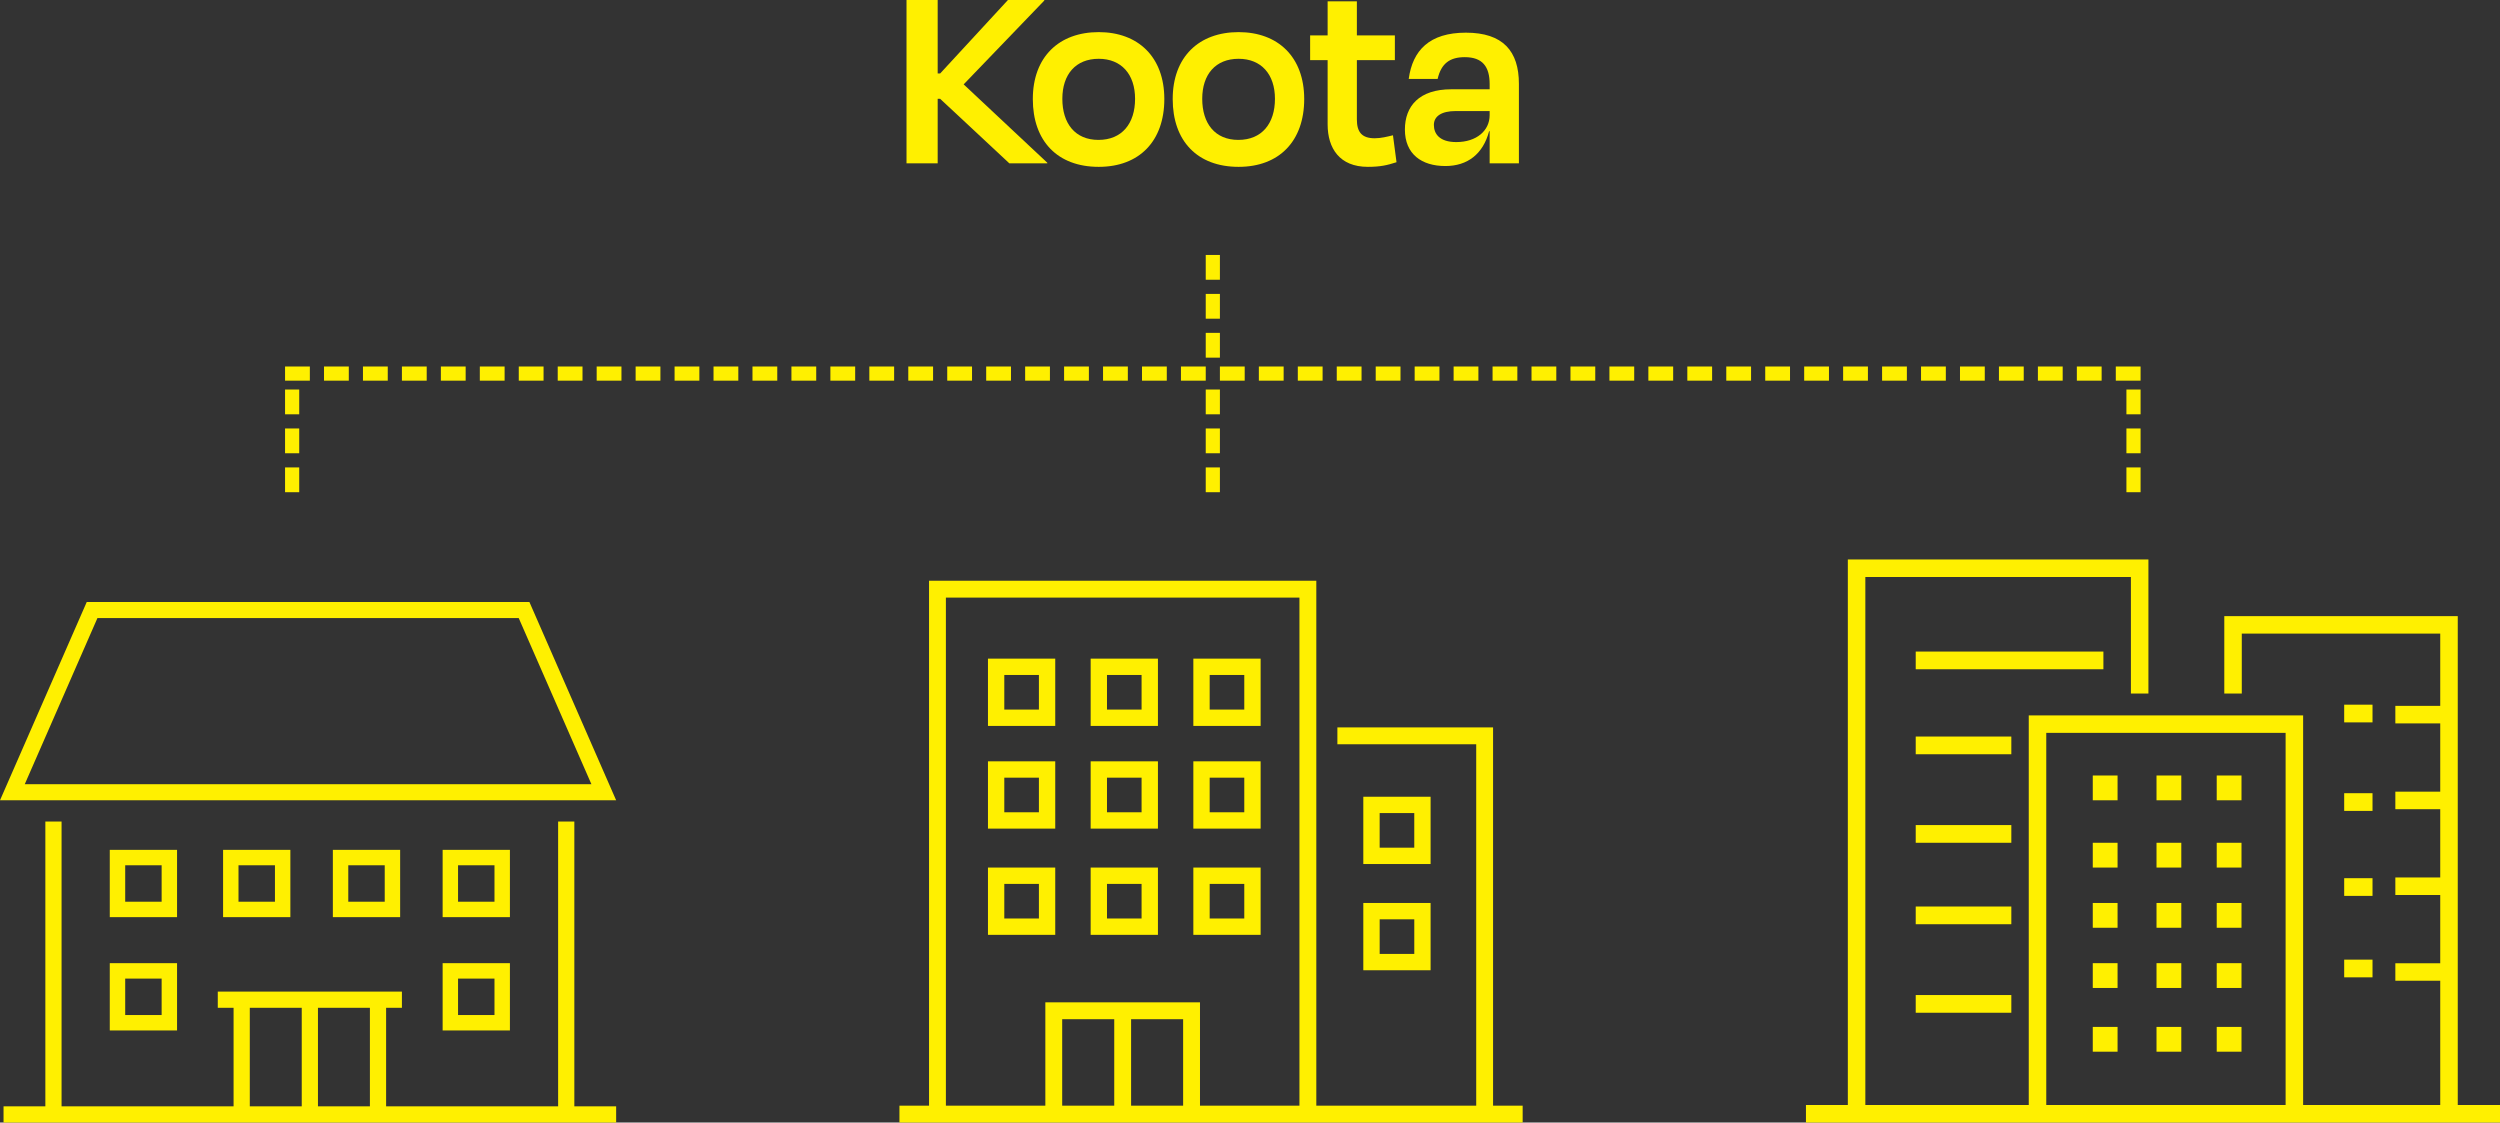 <?xml version="1.0" encoding="UTF-8"?>
<svg width="706px" height="317px" viewBox="0 0 706 317" version="1.1" xmlns="http://www.w3.org/2000/svg" xmlns:xlink="http://www.w3.org/1999/xlink">
    <rect x="0" y="0" width="706" height="317" fill="#333333" stroke="none"/>
    <!-- Generator: Sketch 64 (93537) - https://sketch.com -->
    <title>Group 5</title>
    <desc>Created with Sketch.</desc>
    <g id="Page-1" stroke="none" stroke-width="1" fill="none" fill-rule="evenodd">
        <g id="Koota-1680px-Isannoitsijat-ja-taloyhtiot" transform="translate(-498, -720)">
            <g id="Group-5" transform="translate(498, 720)">
                <g id="Group-15-Copy" transform="translate(256, 0)" fill="#FFF000">
                    <g id="Group-14">
                        <path d="M164.677,32.514 C164.677,36.895 160.971,40.123 155.258,40.123 C150.549,40.123 148.927,37.817 148.927,35.281 C148.927,32.822 151.089,31.361 155.104,31.361 L164.677,31.361 L164.677,32.514 Z M157.96,9.224 C147.692,9.224 142.905,14.22 141.824,22.291 L149.987,22.291 C151.003,17.865 153.496,16.142 157.651,16.142 C162.67,16.142 164.677,18.832 164.677,23.751 L164.677,25.212 L153.868,25.212 C144.758,25.212 140.743,29.977 140.743,36.588 C140.743,43.506 145.453,46.887 152.17,46.887 C158.423,46.887 162.824,43.506 164.523,37.049 L164.677,37.049 L164.677,46.119 L172.939,46.119 L172.939,23.674 C172.939,14.45 168.461,9.224 157.96,9.224 L157.96,9.224 Z" id="Fill-10"></path>
                        <path d="M118.921,16.987 L113.979,16.987 L113.979,9.992 L118.921,9.992 L118.921,0.384 L127.182,0.384 L127.182,9.992 L137.913,9.992 L137.913,16.987 L127.182,16.987 L127.182,33.743 C127.182,37.279 128.571,39.047 132.2,39.047 C134.053,39.047 135.752,38.586 137.373,38.202 L138.377,45.811 C135.752,46.657 133.822,47.118 130.27,47.118 C122.318,47.118 118.921,41.891 118.921,35.127 L118.921,16.987 Z" id="Fill-8"></path>
                        <path d="M44.007,27.902 C44.007,34.897 47.636,39.508 54.198,39.508 C60.838,39.508 64.544,34.897 64.544,27.902 C64.544,20.984 60.683,16.603 54.275,16.603 C47.79,16.603 44.007,20.984 44.007,27.902 M35.668,27.979 C35.668,16.065 43.08,9.07 54.275,9.07 C65.393,9.07 72.805,16.065 72.805,27.979 C72.805,39.816 65.779,47.118 54.275,47.118 C42.617,47.118 35.668,39.816 35.668,27.979" id="Fill-2"></path>
                        <path d="M83.51,27.902 C83.51,34.897 87.138,39.508 93.701,39.508 C100.341,39.508 104.047,34.897 104.047,27.902 C104.047,20.984 100.186,16.603 93.778,16.603 C87.293,16.603 83.51,20.984 83.51,27.902 M75.171,27.979 C75.171,16.065 82.583,9.07 93.778,9.07 C104.896,9.07 112.308,16.065 112.308,27.979 C112.308,39.816 105.282,47.118 93.778,47.118 C82.12,47.118 75.171,39.816 75.171,27.979" id="Fill-5"></path>
                        <polygon id="Fill-1" points="28.644 6.32470588e-05 9.496 20.754 8.801 20.754 8.801 6.32470588e-05 0 6.32470588e-05 0 46.119 8.801 46.119 8.801 27.902 9.496 27.902 29.03 46.119 39.761 46.119 39.761 45.965 16.136 23.828 38.912 0.153 38.912 6.32470588e-05"></polygon>
                    </g>
                </g>
                <g id="Group-2" transform="translate(0, 170)" fill="#FFF000">
                    <path d="M35.356,84.647 L45.647,84.647 L45.647,74.353 L35.356,74.353 L35.356,84.647 Z M31,89 L50,89 L50,70 L31,70 L31,89 Z" id="Fill-1"></path>
                    <path d="M67.353,84.647 L77.647,84.647 L77.647,74.353 L67.353,74.353 L67.353,84.647 Z M63,89 L82,89 L82,70 L63,70 L63,89 Z" id="Fill-2"></path>
                    <path d="M98.353,84.647 L108.647,84.647 L108.647,74.353 L98.353,74.353 L98.353,84.647 Z M94,89 L113,89 L113,70 L94,70 L94,89 Z" id="Fill-3"></path>
                    <path d="M35.356,116.645 L45.647,116.645 L45.647,106.355 L35.356,106.355 L35.356,116.645 Z M31,121 L50,121 L50,102 L31,102 L31,121 Z" id="Fill-4"></path>
                    <path d="M129.353,84.647 L139.644,84.647 L139.644,74.353 L129.353,74.353 L129.353,84.647 Z M125,89 L144,89 L144,70 L125,70 L125,89 Z" id="Fill-5"></path>
                    <path d="M129.353,116.645 L139.644,116.645 L139.644,106.355 L129.353,106.355 L129.353,116.645 Z M125,121 L144,121 L144,102 L125,102 L125,121 Z" id="Fill-6"></path>
                    <path d="M157.614,62 L157.614,142.43 L109.036,142.43 L109.036,114.601 L113.499,114.601 L113.499,110.024 L61.501,110.024 L61.501,114.601 L65.964,114.601 L65.964,142.43 L17.386,142.43 L17.386,62 L12.807,62 L12.807,142.43 L1,142.43 L1,147 L174,147 L174,142.43 L162.193,142.43 L162.193,62 L157.614,62 Z M89.791,142.43 L104.462,142.43 L104.462,114.601 L89.791,114.601 L89.791,142.43 Z M70.541,142.43 L85.212,142.43 L85.212,114.601 L70.541,114.601 L70.541,142.43 Z" id="Fill-7"></path>
                    <path d="M24.499,0 L0,56 L174,56 L149.501,0 L24.499,0 Z M27.518,4.54 L146.485,4.54 L167.015,51.46 L6.991,51.46 L27.518,4.54 Z" id="Fill-8"></path>
                </g>
                <g id="Group" transform="translate(510, 158)" fill="#FFF000">
                    <polygon id="Fill-1" points="152 46 160 46 160 41 152 41"></polygon>
                    <polygon id="Fill-2" points="152 71 160 71 160 66 152 66"></polygon>
                    <polygon id="Fill-3" points="152 95 160 95 160 90 152 90"></polygon>
                    <polygon id="Fill-4" points="152 118 160 118 160 113 152 113"></polygon>
                    <polygon id="Fill-5" points="31 31 84 31 84 26 31 26"></polygon>
                    <polygon id="Fill-6" points="31 55 58 55 58 50 31 50"></polygon>
                    <polygon id="Fill-7" points="31 80 58 80 58 75 31 75"></polygon>
                    <polygon id="Fill-8" points="31 103 58 103 58 98 31 98"></polygon>
                    <polygon id="Fill-9" points="31 128 58 128 58 123 31 123"></polygon>
                    <path d="M11.829,0 L11.829,154.057 L0,154.057 L0,159 L196,159 L196,154.057 L184.072,154.057 L184.072,15.989 L118.14,15.989 L118.14,37.848 L123.08,37.848 L123.08,20.925 L179.122,20.925 L179.122,41.345 L166.445,41.345 L166.445,46.285 L179.122,46.285 L179.122,65.57 L166.445,65.57 L166.445,70.512 L179.122,70.512 L179.122,89.801 L166.445,89.801 L166.445,94.74 L179.122,94.74 L179.122,114.029 L166.445,114.029 L166.445,118.968 L179.122,118.968 L179.122,154.057 L140.404,154.057 L140.404,44.021 L62.921,44.021 L62.921,154.057 L16.772,154.057 L16.772,4.943 L91.769,4.943 L91.769,37.848 L96.712,37.848 L96.712,0 L11.829,0 Z M67.864,154.057 L135.457,154.057 L135.457,48.96 L67.864,48.96 L67.864,154.057 Z" id="Fill-10"></path>
                    <polygon id="Fill-11" points="81 68 88 68 88 61 81 61"></polygon>
                    <polygon id="Fill-12" points="99 68 106 68 106 61 99 61"></polygon>
                    <polygon id="Fill-13" points="116 68 123 68 123 61 116 61"></polygon>
                    <polygon id="Fill-14" points="81 87 88 87 88 80 81 80"></polygon>
                    <polygon id="Fill-15" points="99 87 106 87 106 80 99 80"></polygon>
                    <polygon id="Fill-16" points="116 87 123 87 123 80 116 80"></polygon>
                    <polygon id="Fill-17" points="81 104 88 104 88 97 81 97"></polygon>
                    <polygon id="Fill-18" points="99 104 106 104 106 97 99 97"></polygon>
                    <polygon id="Fill-19" points="116 104 123 104 123 97 116 97"></polygon>
                    <polygon id="Fill-20" points="81 121 88 121 88 114 81 114"></polygon>
                    <polygon id="Fill-21" points="99 121 106 121 106 114 99 114"></polygon>
                    <polygon id="Fill-22" points="116 121 123 121 123 114 116 114"></polygon>
                    <polygon id="Fill-23" points="81 139 88 139 88 132 81 132"></polygon>
                    <polygon id="Fill-24" points="99 139 106 139 106 132 99 132"></polygon>
                    <polygon id="Fill-25" points="116 139 123 139 123 132 116 132"></polygon>
                </g>
                <g id="Group-3" transform="translate(254, 164)" fill="#FFF000">
                    <path d="M8.362,0 L8.362,148.241 L0,148.241 L0,153 L176,153 L176,148.241 L167.642,148.241 L167.642,41.42 L123.678,41.42 L123.678,46.173 L162.882,46.173 L162.882,148.241 L117.727,148.241 L117.727,0 L8.362,0 Z M13.121,4.759 L112.961,4.759 L112.961,148.241 L84.878,148.241 L84.878,119.066 L41.204,119.066 L41.204,148.241 L13.121,148.241 L13.121,4.759 Z M65.421,148.241 L80.115,148.241 L80.115,123.822 L65.421,123.822 L65.421,148.241 Z M45.963,148.241 L60.661,148.241 L60.661,123.822 L45.963,123.822 L45.963,148.241 Z" id="Fill-1"></path>
                    <path d="M29.612,36.385 L39.388,36.385 L39.388,26.612 L29.612,26.612 L29.612,36.385 Z M25,41 L44,41 L44,22 L25,22 L25,41 Z" id="Fill-2"></path>
                    <path d="M58.614,36.385 L68.382,36.385 L68.382,26.612 L58.614,26.612 L58.614,36.385 Z M54,41 L73,41 L73,22 L54,22 L54,41 Z" id="Fill-3"></path>
                    <path d="M87.612,36.385 L97.385,36.385 L97.385,26.612 L87.612,26.612 L87.612,36.385 Z M83,41 L102,41 L102,22 L83,22 L83,41 Z" id="Fill-4"></path>
                    <path d="M29.612,65.387 L39.388,65.387 L39.388,55.613 L29.612,55.613 L29.612,65.387 Z M25,70 L44,70 L44,51 L25,51 L25,70 Z" id="Fill-5"></path>
                    <path d="M58.614,65.387 L68.382,65.387 L68.382,55.613 L58.614,55.613 L58.614,65.387 Z M54,70 L73,70 L73,51 L54,51 L54,70 Z" id="Fill-6"></path>
                    <path d="M87.612,65.387 L97.385,65.387 L97.385,55.613 L87.612,55.613 L87.612,65.387 Z M83,70 L102,70 L102,51 L83,51 L83,70 Z" id="Fill-7"></path>
                    <path d="M29.612,95.386 L39.388,95.386 L39.388,85.614 L29.612,85.614 L29.612,95.386 Z M25,100 L44,100 L44,81 L25,81 L25,100 Z" id="Fill-8"></path>
                    <path d="M58.614,95.386 L68.382,95.386 L68.382,85.614 L58.614,85.614 L58.614,95.386 Z M54,100 L73,100 L73,81 L54,81 L54,100 Z" id="Fill-9"></path>
                    <path d="M87.612,95.386 L97.385,95.386 L97.385,85.614 L87.612,85.614 L87.612,95.386 Z M83,100 L102,100 L102,81 L83,81 L83,100 Z" id="Fill-10"></path>
                    <path d="M135.615,75.386 L145.391,75.386 L145.391,65.611 L135.615,65.611 L135.615,75.386 Z M131,80 L150,80 L150,61 L131,61 L131,80 Z" id="Fill-11"></path>
                    <path d="M135.618,105.388 L145.394,105.388 L145.394,95.615 L135.618,95.615 L135.618,105.388 Z M131,110 L150,110 L150,91 L131,91 L131,110 Z" id="Fill-12"></path>
                </g>
                <g id="Group-3" transform="translate(82, 72)" stroke="#FFF000" stroke-dasharray="3,8" stroke-linecap="square" stroke-width="4">
                    <line x1="520.5" y1="65" x2="520.5" y2="33" id="Line-4-Copy-2"></line>
                    <line x1="0.5" y1="65" x2="0.5" y2="33" id="Line-4"></line>
                    <line x1="0.5" y1="33.5" x2="520.5" y2="33.5" id="Line-4-Copy-3"></line>
                    <line x1="260.5" y1="65" x2="260.5" y2="33" id="Line-4-Copy"></line>
                    <line x1="260.5" y1="27" x2="260.5" y2="0" id="Line-4-Copy-4"></line>
                </g>
            </g>
        </g>
    </g>
</svg>